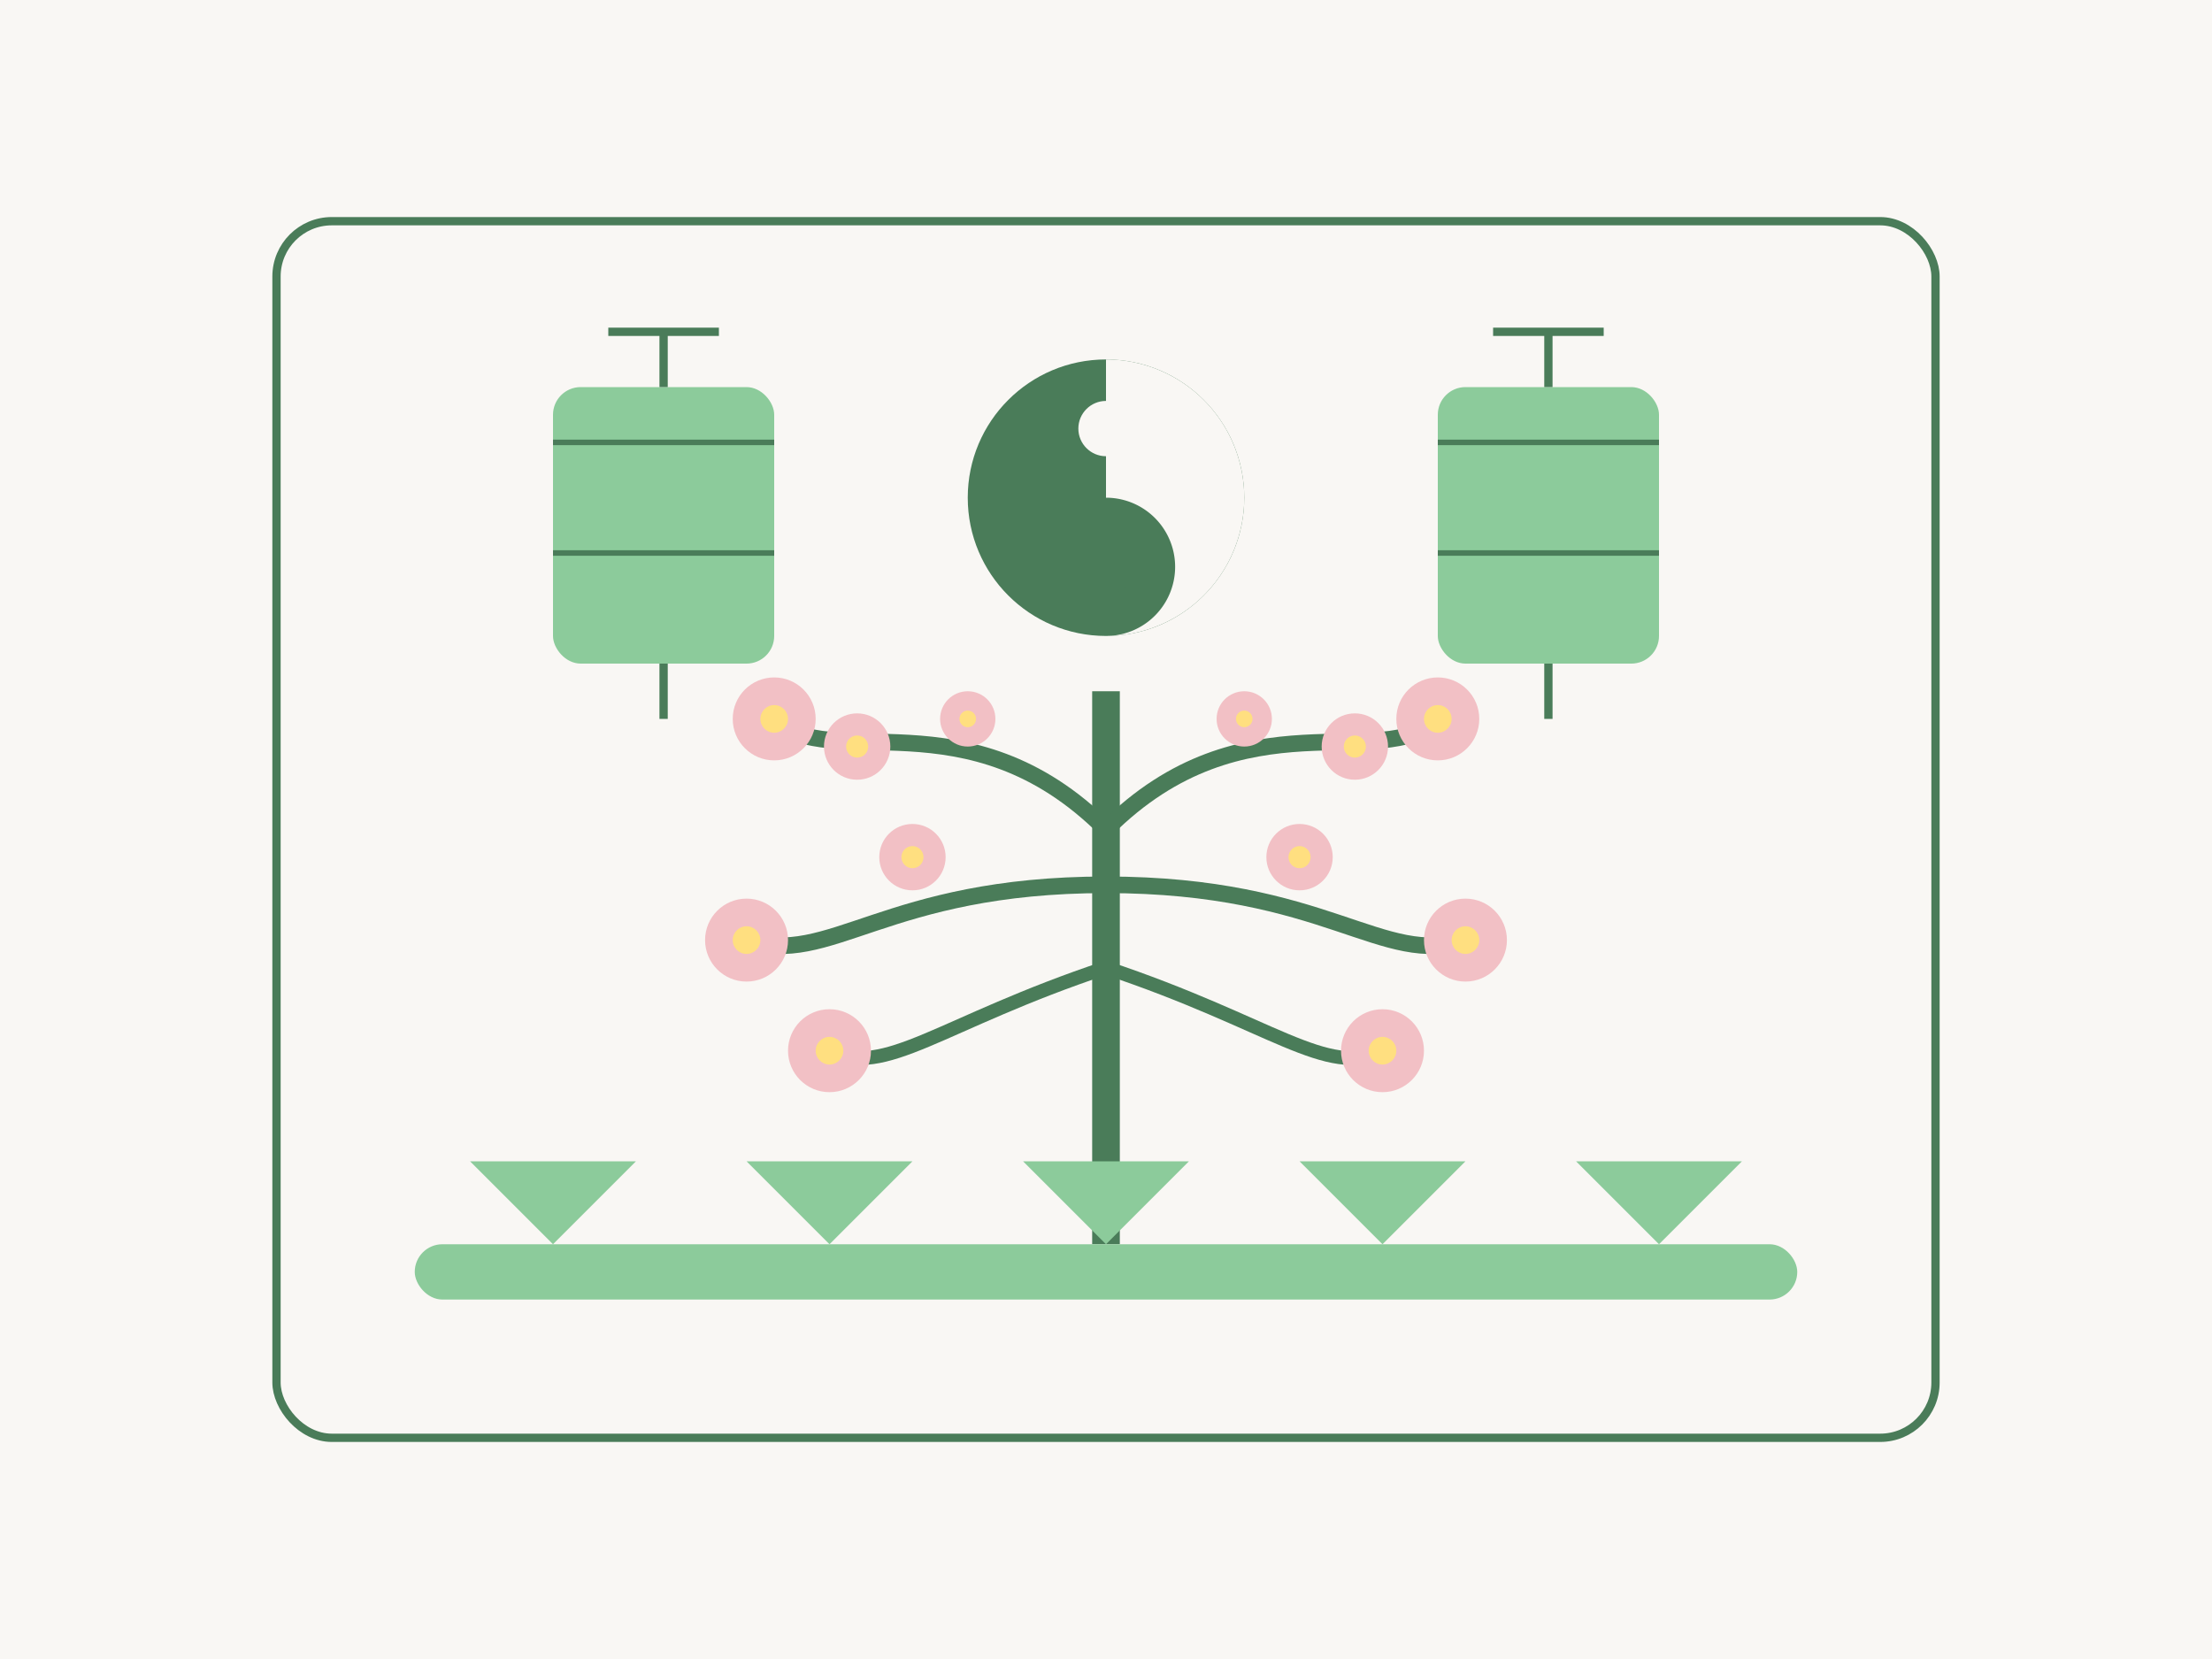 <?xml version="1.0" encoding="UTF-8"?>
<svg width="800" height="600" viewBox="0 0 800 600" xmlns="http://www.w3.org/2000/svg">
  <!-- Background -->
  <rect width="800" height="600" fill="#F9F7F4"/>
  
  <!-- Asian-inspired background pattern -->
  <rect x="100" y="80" width="600" height="440" rx="20" fill="#F9F7F4" stroke="#4A7C59" stroke-width="3"/>
  
  <!-- Cherry blossom tree -->
  <path d="M400 450 L400 250" stroke="#4A7C59" stroke-width="10" fill="none"/>
  
  <!-- Tree branches -->
  <path d="M400 300 C350 250, 300 280, 280 260" stroke="#4A7C59" stroke-width="6" fill="none"/>
  <path d="M400 320 C320 320, 300 350, 270 340" stroke="#4A7C59" stroke-width="6" fill="none"/>
  <path d="M400 350 C340 370, 320 390, 300 380" stroke="#4A7C59" stroke-width="5" fill="none"/>
  
  <path d="M400 300 C450 250, 500 280, 520 260" stroke="#4A7C59" stroke-width="6" fill="none"/>
  <path d="M400 320 C480 320, 500 350, 530 340" stroke="#4A7C59" stroke-width="6" fill="none"/>
  <path d="M400 350 C460 370, 480 390, 500 380" stroke="#4A7C59" stroke-width="5" fill="none"/>
  
  <!-- Cherry blossoms -->
  <g fill="#F2C0C5">
    <!-- Left side blossoms -->
    <circle cx="280" cy="260" r="15"/>
    <circle cx="270" cy="340" r="15"/>
    <circle cx="300" cy="380" r="15"/>
    
    <!-- Right side blossoms -->
    <circle cx="520" cy="260" r="15"/>
    <circle cx="530" cy="340" r="15"/>
    <circle cx="500" cy="380" r="15"/>
    
    <!-- Additional blossoms -->
    <circle cx="310" cy="270" r="12"/>
    <circle cx="330" cy="310" r="12"/>
    <circle cx="350" cy="260" r="10"/>
    
    <circle cx="490" cy="270" r="12"/>
    <circle cx="470" cy="310" r="12"/>
    <circle cx="450" cy="260" r="10"/>
  </g>
  
  <!-- Blossom centers -->
  <g fill="#FFDF80">
    <!-- Left side centers -->
    <circle cx="280" cy="260" r="5"/>
    <circle cx="270" cy="340" r="5"/>
    <circle cx="300" cy="380" r="5"/>
    
    <!-- Right side centers -->
    <circle cx="520" cy="260" r="5"/>
    <circle cx="530" cy="340" r="5"/>
    <circle cx="500" cy="380" r="5"/>
    
    <!-- Additional centers -->
    <circle cx="310" cy="270" r="4"/>
    <circle cx="330" cy="310" r="4"/>
    <circle cx="350" cy="260" r="3"/>
    
    <circle cx="490" cy="270" r="4"/>
    <circle cx="470" cy="310" r="4"/>
    <circle cx="450" cy="260" r="3"/>
  </g>
  
  <!-- Traditional Asian lanterns -->
  <g>
    <!-- Left lantern -->
    <rect x="200" y="140" width="80" height="100" rx="10" fill="#8CCB9B"/>
    <line x1="200" y1="160" x2="280" y2="160" stroke="#4A7C59" stroke-width="2"/>
    <line x1="200" y1="200" x2="280" y2="200" stroke="#4A7C59" stroke-width="2"/>
    <path d="M240 140 L240 120" stroke="#4A7C59" stroke-width="3" fill="none"/>
    <path d="M220 120 L260 120" stroke="#4A7C59" stroke-width="3" fill="none"/>
    <path d="M240 240 L240 260" stroke="#4A7C59" stroke-width="3" fill="none"/>
    
    <!-- Right lantern -->
    <rect x="520" y="140" width="80" height="100" rx="10" fill="#8CCB9B"/>
    <line x1="520" y1="160" x2="600" y2="160" stroke="#4A7C59" stroke-width="2"/>
    <line x1="520" y1="200" x2="600" y2="200" stroke="#4A7C59" stroke-width="2"/>
    <path d="M560 140 L560 120" stroke="#4A7C59" stroke-width="3" fill="none"/>
    <path d="M540 120 L580 120" stroke="#4A7C59" stroke-width="3" fill="none"/>
    <path d="M560 240 L560 260" stroke="#4A7C59" stroke-width="3" fill="none"/>
  </g>
  
  <!-- Yin-Yang symbol -->
  <circle cx="400" cy="180" r="50" fill="#4A7C59"/>
  <path d="M400 130 A50 50 0 0 1 400 230 A25 25 0 0 0 400 180 Z" fill="#F9F7F4"/>
  <circle cx="400" cy="155" r="10" fill="#F9F7F4"/>
  <circle cx="400" cy="205" r="10" fill="#4A7C59"/>
  
  <!-- Decorative elements -->
  <rect x="150" y="450" width="500" height="20" rx="10" fill="#8CCB9B"/>
  <path d="M200 450 L170 420 L230 420 Z" fill="#8CCB9B"/>
  <path d="M300 450 L270 420 L330 420 Z" fill="#8CCB9B"/>
  <path d="M400 450 L370 420 L430 420 Z" fill="#8CCB9B"/>
  <path d="M500 450 L470 420 L530 420 Z" fill="#8CCB9B"/>
  <path d="M600 450 L570 420 L630 420 Z" fill="#8CCB9B"/>
</svg>
